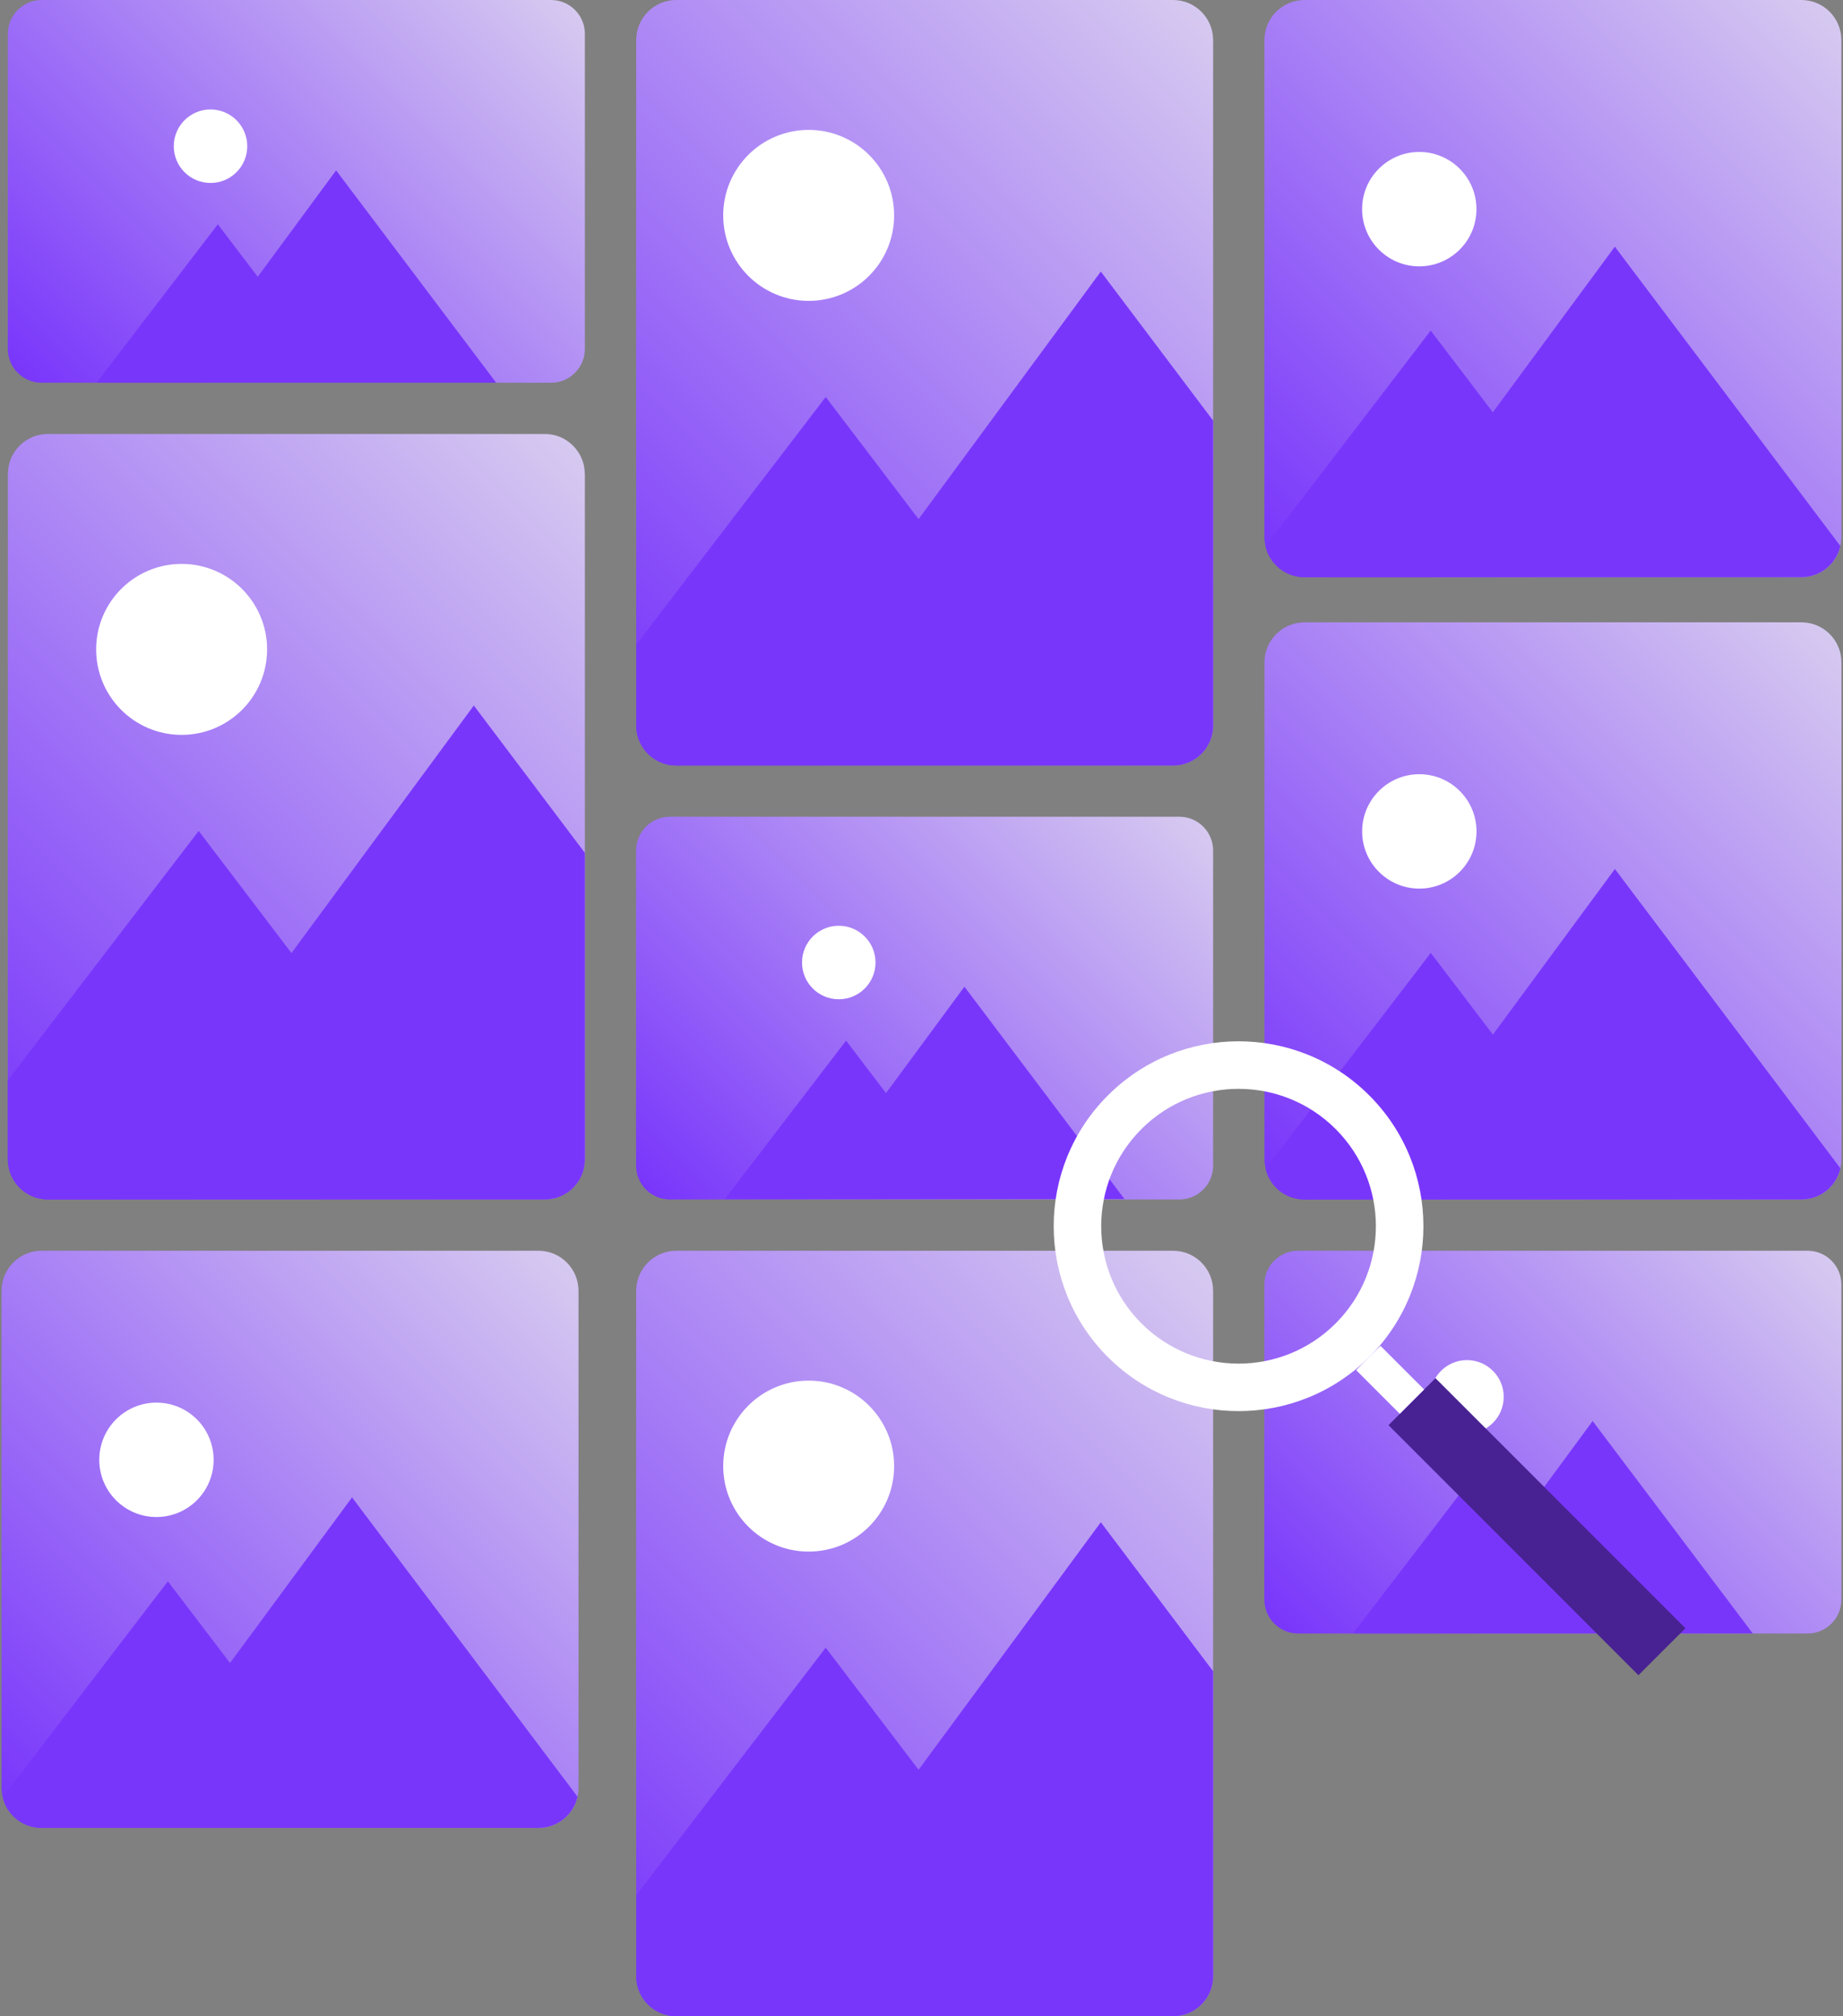 <svg width="160" height="175" viewBox="0 0 160 175" fill="none" xmlns="http://www.w3.org/2000/svg">
<rect x="0" y="0" width="160" height="175" fill="#808080" stroke="none"/>
<g clip-path="url(#clip0_2034_7185)">
<path d="M50.776 41.148V100.625C50.776 102.546 49.224 104.108 47.292 104.108H4.164C2.232 104.108 0.681 102.546 0.681 100.625V41.148C0.681 39.227 2.232 37.664 4.164 37.664H47.286C49.219 37.664 50.77 39.227 50.77 41.148H50.776Z" fill="url(#paint0_linear_2034_7185)"/>
<path d="M15.767 63.783C19.865 63.783 23.187 60.461 23.187 56.363C23.187 52.265 19.865 48.943 15.767 48.943C11.669 48.943 8.347 52.265 8.347 56.363C8.347 60.461 11.669 63.783 15.767 63.783Z" fill="white"/>
<path d="M50.776 74.023V100.625C50.776 102.546 49.225 104.108 47.292 104.108H4.165C2.232 104.108 0.681 102.546 0.681 100.625V93.757L17.248 72.12L25.303 82.718L41.135 61.234L50.77 74.017L50.776 74.023Z" fill="#7936FB"/>
<path d="M105.318 3.484V62.961C105.318 64.882 103.767 66.445 101.835 66.445H58.713C56.781 66.445 55.23 64.882 55.23 62.961V3.484C55.23 1.563 56.781 0 58.713 0H101.835C103.767 0 105.318 1.563 105.318 3.484Z" fill="url(#paint1_linear_2034_7185)"/>
<path d="M70.205 26.114C74.302 26.114 77.624 22.792 77.624 18.694C77.624 14.596 74.302 11.274 70.205 11.274C66.107 11.274 62.785 14.596 62.785 18.694C62.785 22.792 66.107 26.114 70.205 26.114Z" fill="white"/>
<path d="M105.319 36.506V62.961C105.319 64.882 103.768 66.445 101.835 66.445H58.714C56.781 66.445 55.23 64.882 55.23 62.961V55.952L71.685 34.456L79.746 45.054L95.567 23.57L105.313 36.501L105.319 36.506Z" fill="#7936FB"/>
<path d="M105.318 112.039V171.516C105.318 173.437 103.767 175 101.835 175H58.713C56.781 175 55.23 173.437 55.23 171.516V112.039C55.23 110.118 56.781 108.556 58.713 108.556H101.835C103.767 108.556 105.318 110.118 105.318 112.039Z" fill="url(#paint2_linear_2034_7185)"/>
<path d="M70.205 134.669C74.302 134.669 77.624 131.347 77.624 127.249C77.624 123.151 74.302 119.829 70.205 119.829C66.107 119.829 62.785 123.151 62.785 127.249C62.785 131.347 66.107 134.669 70.205 134.669Z" fill="white"/>
<path d="M105.319 145.056V171.511C105.319 173.432 103.768 174.994 101.835 174.994H58.714C56.781 174.994 55.23 173.432 55.23 171.511V164.502L71.685 143.006L79.746 153.604L95.567 132.12L105.313 145.05L105.319 145.056Z" fill="#7936FB"/>
<path d="M159.86 3.484V46.617C159.86 46.881 159.831 47.146 159.772 47.398C159.426 48.944 158.039 50.101 156.377 50.101H113.255C111.604 50.101 110.23 48.955 109.871 47.428C109.807 47.169 109.771 46.899 109.771 46.617V3.484C109.771 1.563 111.322 0 113.255 0H156.377C158.309 0 159.86 1.563 159.86 3.484Z" fill="url(#paint3_linear_2034_7185)"/>
<path d="M123.214 23.118C125.955 23.118 128.178 20.895 128.178 18.153C128.178 15.412 125.955 13.189 123.214 13.189C120.472 13.189 118.25 15.412 118.25 18.153C118.25 20.895 120.472 23.118 123.214 23.118Z" fill="white"/>
<path d="M159.766 47.392C159.42 48.938 158.033 50.095 156.371 50.095H113.249C111.598 50.095 110.224 48.949 109.865 47.422L124.206 28.693L129.599 35.784L140.191 21.408L159.772 47.392H159.766Z" fill="#7936FB"/>
<path d="M47.838 6.10352e-05H3.618C1.996 6.10352e-05 0.681 1.315 0.681 2.937V30.285C0.681 31.907 1.996 33.222 3.618 33.222H47.838C49.46 33.222 50.776 31.907 50.776 30.285V2.937C50.776 1.315 49.46 6.10352e-05 47.838 6.10352e-05Z" fill="url(#paint4_linear_2034_7185)"/>
<path d="M18.276 15.88C20.037 15.88 21.465 14.452 21.465 12.69C21.465 10.928 20.037 9.5 18.276 9.5C16.514 9.5 15.085 10.928 15.085 12.69C15.085 14.452 16.514 15.88 18.276 15.88Z" fill="white"/>
<path d="M8.376 33.222L18.91 19.469L22.376 24.022L29.179 14.787L43.079 33.222H8.376Z" fill="#7936FB"/>
<path d="M156.923 108.556H112.703C111.081 108.556 109.766 109.871 109.766 111.493V138.84C109.766 140.463 111.081 141.778 112.703 141.778H156.923C158.545 141.778 159.86 140.463 159.86 138.84V111.493C159.86 109.871 158.545 108.556 156.923 108.556Z" fill="url(#paint5_linear_2034_7185)"/>
<path d="M127.355 124.429C129.117 124.429 130.545 123.001 130.545 121.239C130.545 119.478 129.117 118.049 127.355 118.049C125.593 118.049 124.165 119.478 124.165 121.239C124.165 123.001 125.593 124.429 127.355 124.429Z" fill="white"/>
<path d="M117.462 141.772L127.996 128.019L131.462 132.578L138.265 123.337L152.165 141.772H117.462Z" fill="#7936FB"/>
<path d="M50.224 112.039V155.172C50.224 155.437 50.194 155.701 50.136 155.954C49.789 157.499 48.403 158.656 46.74 158.656H3.619C1.968 158.656 0.593 157.517 0.235 155.983C0.17 155.725 0.135 155.454 0.135 155.172V112.039C0.135 110.118 1.686 108.556 3.619 108.556H46.74C48.673 108.556 50.224 110.118 50.224 112.039Z" fill="url(#paint6_linear_2034_7185)"/>
<path d="M13.582 131.667C16.324 131.667 18.546 129.445 18.546 126.703C18.546 123.961 16.324 121.739 13.582 121.739C10.84 121.739 8.618 123.961 8.618 126.703C8.618 129.445 10.84 131.667 13.582 131.667Z" fill="white"/>
<path d="M50.136 155.948C49.789 157.493 48.403 158.65 46.74 158.65H3.619C1.968 158.65 0.593 157.511 0.235 155.977L14.575 137.248L19.968 144.339L30.561 129.963L50.142 155.948H50.136Z" fill="#7936FB"/>
<path d="M159.866 57.497V100.63C159.866 100.895 159.837 101.159 159.778 101.412C159.432 102.957 158.045 104.114 156.383 104.114H113.261C111.61 104.114 110.236 102.974 109.877 101.441C109.813 101.182 109.777 100.912 109.777 100.63V57.497C109.777 55.576 111.328 54.013 113.261 54.013H156.383C158.315 54.013 159.866 55.576 159.866 57.497Z" fill="url(#paint7_linear_2034_7185)"/>
<path d="M123.219 77.125C125.96 77.125 128.183 74.902 128.183 72.161C128.183 69.419 125.96 67.197 123.219 67.197C120.477 67.197 118.254 69.419 118.254 72.161C118.254 74.902 120.477 77.125 123.219 77.125Z" fill="white"/>
<path d="M159.772 101.406C159.425 102.951 158.039 104.108 156.376 104.108H113.255C111.604 104.108 110.229 102.968 109.871 101.435L124.212 82.706L129.605 89.797L140.197 75.421L159.778 101.406H159.772Z" fill="#7936FB"/>
<path d="M102.38 70.886H58.16C56.538 70.886 55.223 72.201 55.223 73.823V101.171C55.223 102.793 56.538 104.108 58.16 104.108H102.38C104.002 104.108 105.317 102.793 105.317 101.171V73.823C105.317 72.201 104.002 70.886 102.38 70.886Z" fill="url(#paint8_linear_2034_7185)"/>
<path d="M72.817 86.731C74.579 86.731 76.007 85.302 76.007 83.54C76.007 81.779 74.579 80.35 72.817 80.35C71.056 80.35 69.627 81.779 69.627 83.54C69.627 85.302 71.056 86.731 72.817 86.731Z" fill="white"/>
<path d="M62.919 104.073L73.452 90.32L76.918 94.873L83.727 85.638L97.621 104.073H62.919Z" fill="#7936FB"/>
<path d="M118.877 95.079C112.609 88.81 102.44 88.81 96.177 95.079C89.909 101.347 89.909 111.511 96.177 117.779C102.44 124.042 112.609 124.042 118.877 117.779C125.14 111.511 125.14 101.347 118.877 95.079ZM115.958 114.859C111.305 119.518 103.75 119.518 99.091 114.859C94.438 110.206 94.438 102.651 99.091 97.999C103.75 93.34 111.305 93.34 115.958 97.999C120.61 102.651 120.61 110.206 115.958 114.859Z" fill="white"/>
<path d="M124.62 119.618L120.541 123.698L142.242 145.399L146.322 141.32L124.62 119.618Z" fill="#482292"/>
<path d="M119.843 116.807L117.732 118.917L121.525 122.71L123.635 120.599L119.843 116.807Z" fill="white"/>
</g>
<defs>
<linearGradient id="paint0_linear_2034_7185" x1="-2.386" y1="99.003" x2="53.842" y2="42.775" gradientUnits="userSpaceOnUse">
<stop stop-color="#7936FB"/>
<stop offset="1" stop-color="#D6C9F0"/>
</linearGradient>
<linearGradient id="paint1_linear_2034_7185" x1="52.157" y1="61.339" x2="108.385" y2="5.105" gradientUnits="userSpaceOnUse">
<stop stop-color="#7936FB"/>
<stop offset="1" stop-color="#D6C9F0"/>
</linearGradient>
<linearGradient id="paint2_linear_2034_7185" x1="52.157" y1="169.889" x2="108.385" y2="113.661" gradientUnits="userSpaceOnUse">
<stop stop-color="#7936FB"/>
<stop offset="1" stop-color="#D6C9F0"/>
</linearGradient>
<linearGradient id="paint3_linear_2034_7185" x1="110.788" y1="49.073" x2="158.838" y2="1.022" gradientUnits="userSpaceOnUse">
<stop stop-color="#7936FB"/>
<stop offset="1" stop-color="#D6C9F0"/>
</linearGradient>
<linearGradient id="paint4_linear_2034_7185" x1="5.757" y1="36.583" x2="45.7" y2="-3.354" gradientUnits="userSpaceOnUse">
<stop stop-color="#7936FB"/>
<stop offset="1" stop-color="#D6C9F0"/>
</linearGradient>
<linearGradient id="paint5_linear_2034_7185" x1="114.841" y1="145.132" x2="154.779" y2="105.195" gradientUnits="userSpaceOnUse">
<stop stop-color="#7936FB"/>
<stop offset="1" stop-color="#D6C9F0"/>
</linearGradient>
<linearGradient id="paint6_linear_2034_7185" x1="1.151" y1="157.628" x2="49.207" y2="109.572" gradientUnits="userSpaceOnUse">
<stop stop-color="#7936FB"/>
<stop offset="1" stop-color="#D6C9F0"/>
</linearGradient>
<linearGradient id="paint7_linear_2034_7185" x1="110.794" y1="103.086" x2="158.85" y2="55.03" gradientUnits="userSpaceOnUse">
<stop stop-color="#7936FB"/>
<stop offset="1" stop-color="#D6C9F0"/>
</linearGradient>
<linearGradient id="paint8_linear_2034_7185" x1="60.304" y1="107.469" x2="100.242" y2="67.531" gradientUnits="userSpaceOnUse">
<stop stop-color="#7936FB"/>
<stop offset="1" stop-color="#D6C9F0"/>
</linearGradient>
<clipPath id="clip0_2034_7185">
<rect width="159.731" height="175" fill="white" transform="translate(0.134)"/>
</clipPath>
</defs>
</svg>
